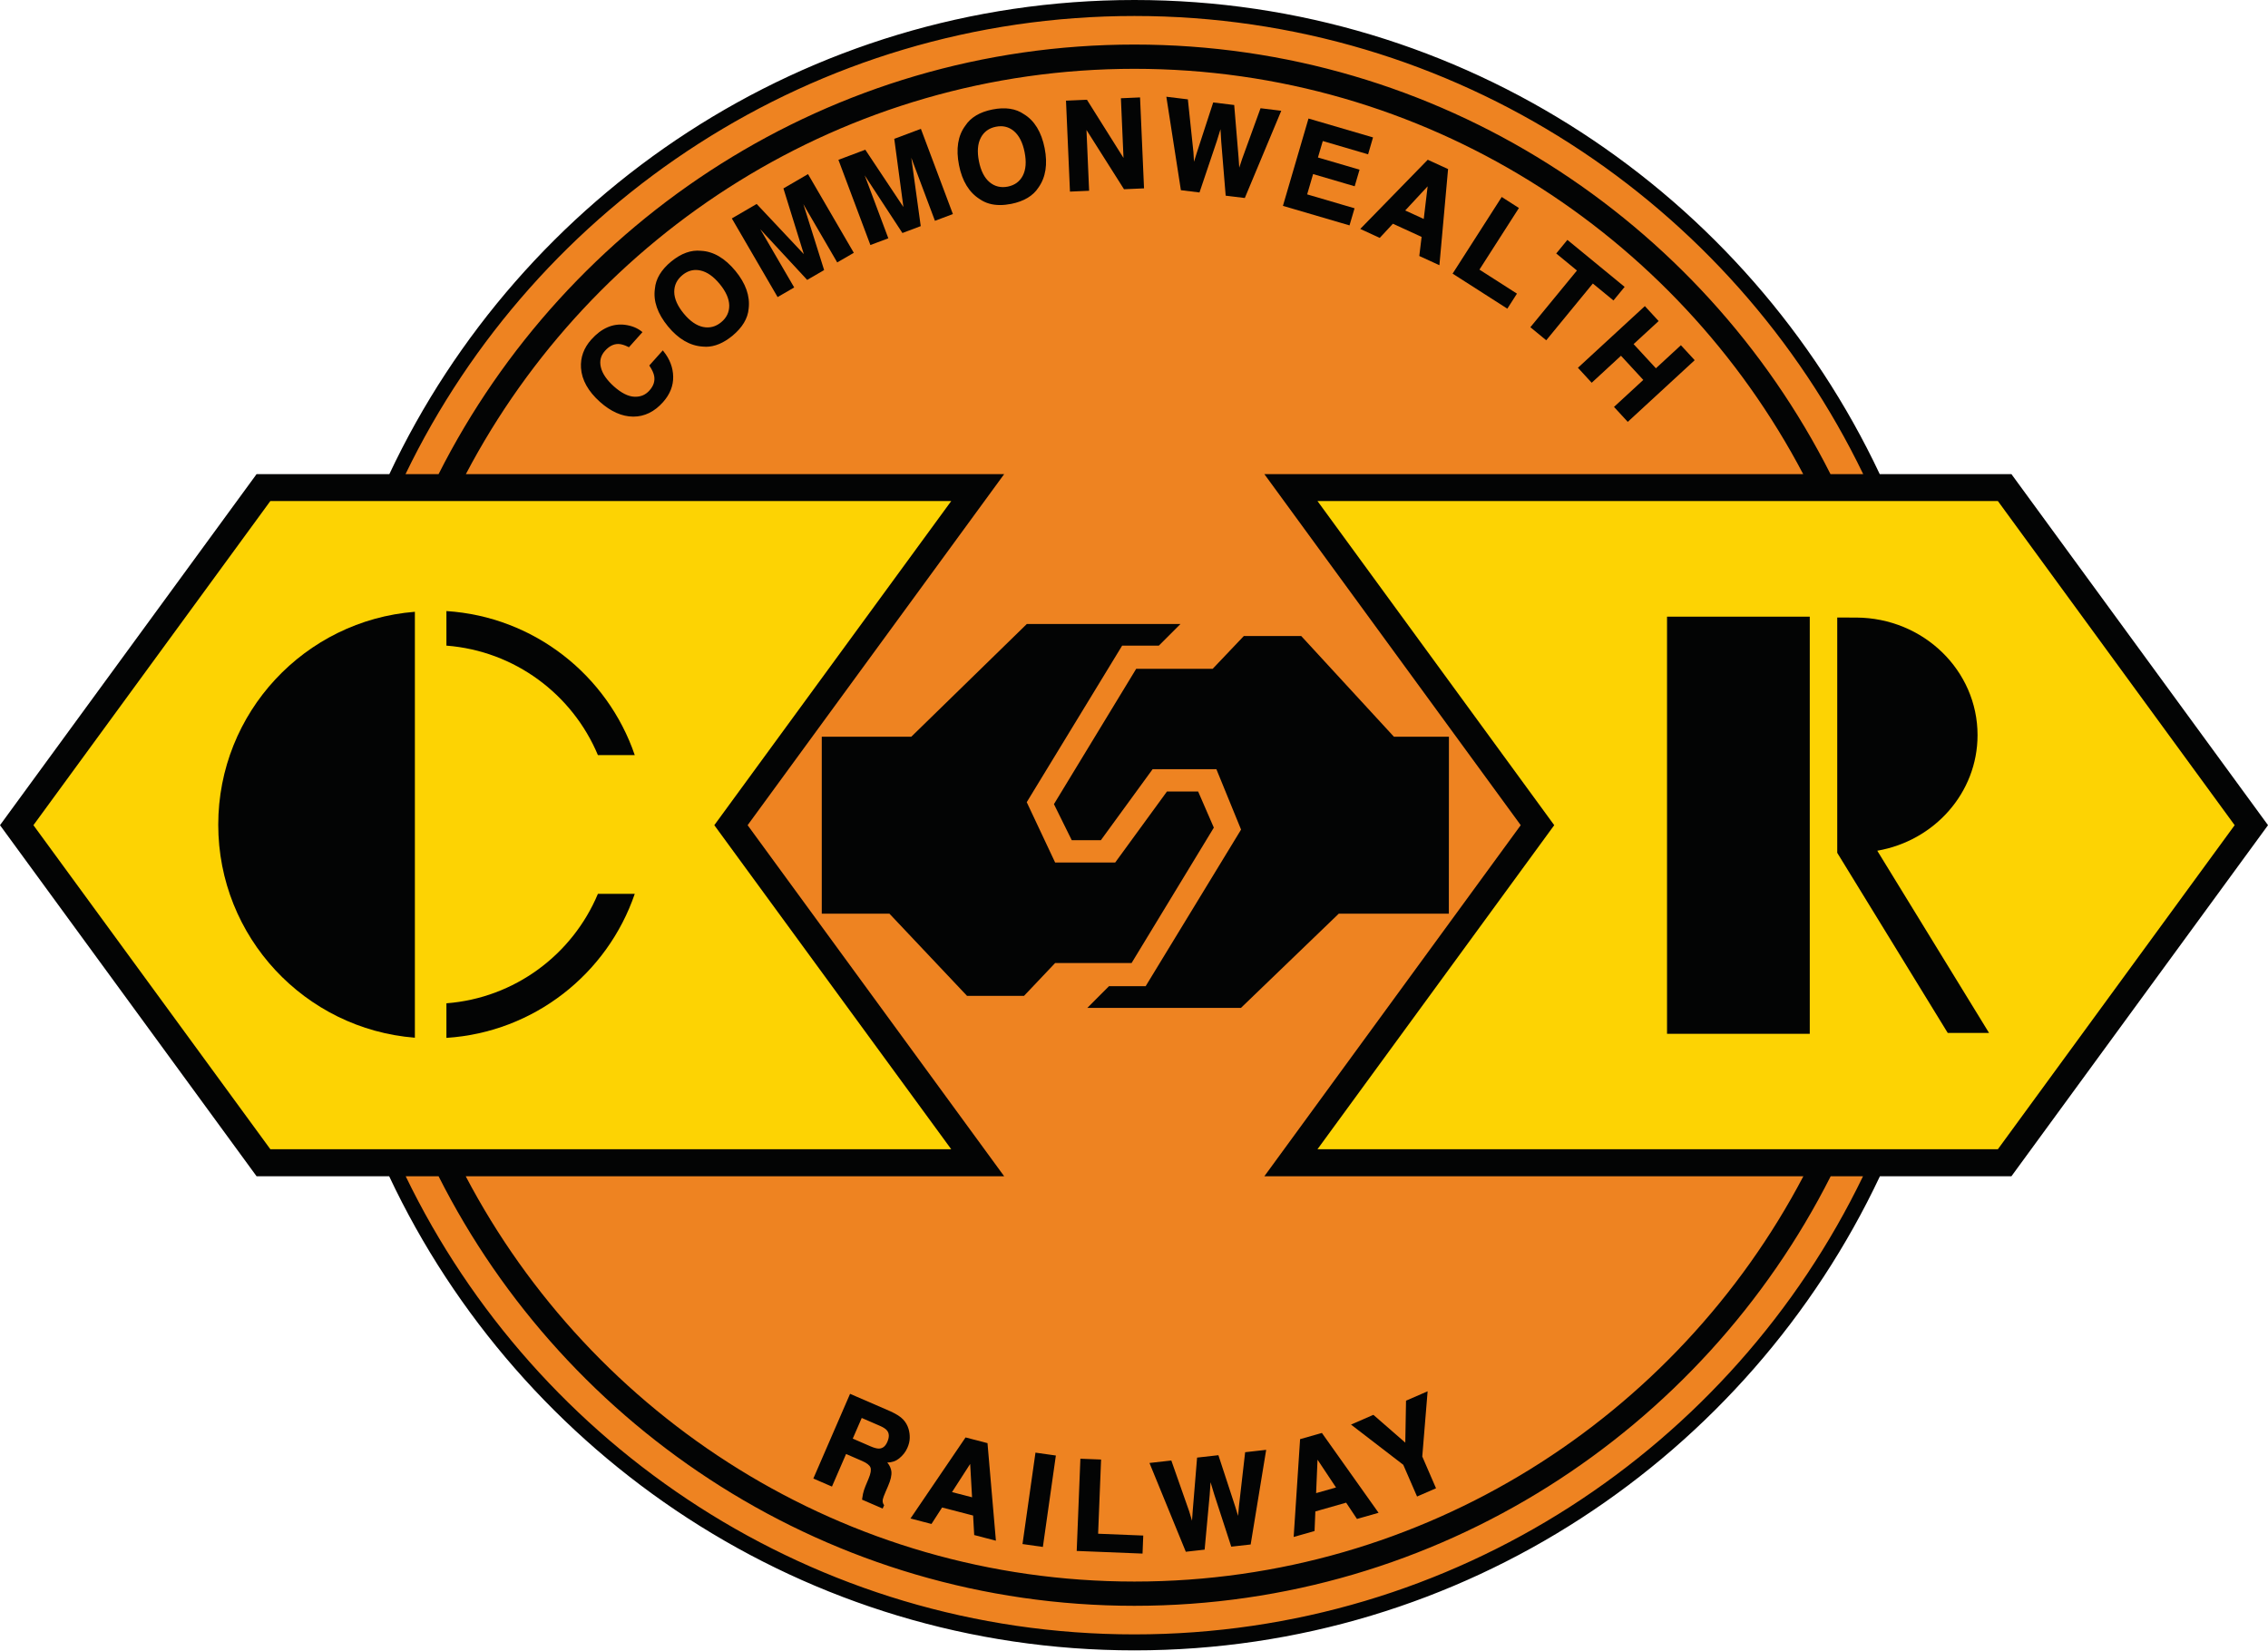 <?xml version="1.0" encoding="UTF-8" standalone="no"?>
<!DOCTYPE svg PUBLIC "-//W3C//DTD SVG 1.1//EN" "http://www.w3.org/Graphics/SVG/1.1/DTD/svg11.dtd">
<svg width="100%" height="100%" viewBox="0 0 526 383" version="1.1" xmlns="http://www.w3.org/2000/svg" xmlns:xlink="http://www.w3.org/1999/xlink" xml:space="preserve" xmlns:serif="http://www.serif.com/" style="fill-rule:evenodd;clip-rule:evenodd;stroke-linejoin:round;stroke-miterlimit:2;">
    <g transform="matrix(1,0,0,1,-1.725,-2.371)">
        <g transform="matrix(4.167,0,0,4.167,0,0)">
            <path d="M109.329,46.486C109.329,71.796 88.834,92.289 63.552,92.289C38.271,92.289 17.776,71.796 17.776,46.486C17.776,21.204 38.271,0.71 63.552,0.71C88.834,0.71 109.329,21.204 109.329,46.486Z" style="fill:rgb(238,131,33);fill-rule:nonzero;"/>
        </g>
        <g transform="matrix(4.167,0,0,4.167,0,0)">
            <path d="M42.024,46.499L56.303,26.959L26.343,26.959C33.383,13.559 47.423,4.399 63.553,4.399C79.694,4.399 93.734,13.559 100.774,26.959L70.784,26.959L85.053,46.499L70.784,66.04L100.784,66.04C93.744,79.439 79.704,88.599 63.553,88.599C47.414,88.599 33.374,79.439 26.334,66.04L56.303,66.04L42.024,46.499ZM63.553,91.54C45.723,91.54 30.284,81.12 22.994,66.04L24.824,66.04C31.973,80.21 46.654,89.949 63.553,89.949C80.463,89.949 95.144,80.21 102.304,66.04L104.104,66.04C96.824,81.12 81.383,91.54 63.553,91.54ZM63.553,1.459C81.394,1.459 96.834,11.889 104.114,26.959L102.294,26.959C95.133,12.789 80.463,3.049 63.553,3.049C46.654,3.049 31.984,12.789 24.824,26.959L22.984,26.959C30.263,11.889 45.713,1.459 63.553,1.459ZM112.364,26.959L105.034,26.959C97.694,11.38 81.864,0.569 63.553,0.569C45.244,0.569 29.414,11.38 22.084,26.959L14.694,26.959L0.414,46.499L14.694,66.04L22.074,66.04C29.404,81.62 45.244,92.429 63.553,92.429C81.864,92.429 97.704,81.62 105.044,66.04L112.364,66.04L126.645,46.499L112.364,26.959Z" style="fill:rgb(3,4,4);fill-rule:nonzero;"/>
        </g>
        <g transform="matrix(4.167,0,0,4.167,0,0)">
            <path d="M15.461,64.535L53.356,64.535L40.17,46.499L53.358,28.456L15.461,28.456L2.274,46.499L15.461,64.535Z" style="fill:rgb(253,211,3);fill-rule:nonzero;"/>
        </g>
        <g transform="matrix(4.167,0,0,4.167,0,0)">
            <path d="M124.788,46.499L111.609,28.456L73.74,28.456L86.918,46.499L73.741,64.535L111.61,64.535L124.788,46.499Z" style="fill:rgb(253,211,3);fill-rule:nonzero;"/>
        </g>
        <g transform="matrix(4.167,0,0,4.167,0,0)">
            <path d="M48.348,79.427L47.81,80.67L48.849,81.12C49.055,81.209 49.221,81.252 49.346,81.247C49.567,81.238 49.734,81.103 49.846,80.844C49.967,80.564 49.96,80.338 49.826,80.166C49.75,80.067 49.614,79.976 49.415,79.889L48.348,79.427ZM50.641,79.609C50.78,79.756 50.877,79.926 50.934,80.12C50.98,80.28 51.002,80.443 50.998,80.61C50.993,80.777 50.952,80.952 50.873,81.132C50.778,81.352 50.628,81.544 50.425,81.708C50.222,81.872 49.974,81.943 49.681,81.921C49.858,82.098 49.956,82.286 49.976,82.482C49.997,82.678 49.937,82.938 49.795,83.263L49.662,83.573C49.57,83.785 49.516,83.93 49.501,84.013C49.475,84.144 49.496,84.257 49.565,84.355L49.514,84.47L48.448,84.008C48.463,83.893 48.478,83.801 48.493,83.733C48.524,83.592 48.568,83.454 48.625,83.317L48.805,82.884C48.928,82.588 48.962,82.37 48.908,82.229C48.853,82.088 48.69,81.96 48.421,81.843L47.478,81.433L46.692,83.247L45.748,82.838L47.752,78.215L49.963,79.173C50.277,79.318 50.502,79.463 50.641,79.609Z" style="fill:rgb(3,4,4);fill-rule:nonzero;"/>
        </g>
        <g transform="matrix(4.167,0,0,4.167,0,0)">
            <path d="M47.876,80.643L48.869,81.074C49.058,81.156 49.212,81.197 49.327,81.197L49.344,81.197C49.545,81.189 49.695,81.067 49.8,80.825C49.915,80.56 49.91,80.354 49.787,80.197C49.715,80.104 49.587,80.019 49.395,79.935L48.375,79.493L47.876,80.643ZM49.327,81.297C49.197,81.297 49.035,81.255 48.83,81.166L47.745,80.696L47.764,80.65L48.322,79.362L48.368,79.381L49.434,79.843C49.643,79.934 49.784,80.03 49.866,80.135C50.011,80.322 50.021,80.567 49.892,80.864C49.772,81.141 49.588,81.287 49.348,81.297L49.327,81.297ZM48.502,83.977L49.489,84.405L49.508,84.36C49.445,84.257 49.425,84.138 49.452,84.004C49.467,83.918 49.52,83.774 49.616,83.553L49.75,83.244C49.886,82.929 49.946,82.674 49.926,82.487C49.907,82.302 49.813,82.124 49.646,81.956L49.551,81.86L49.685,81.871C49.719,81.874 49.752,81.875 49.785,81.875C50.02,81.875 50.225,81.805 50.394,81.669C50.59,81.51 50.736,81.323 50.827,81.113C50.902,80.94 50.943,80.77 50.948,80.609C50.953,80.452 50.931,80.292 50.886,80.133C50.833,79.95 50.738,79.785 50.605,79.643C50.472,79.504 50.25,79.36 49.943,79.218L47.779,78.281L45.813,82.811L46.666,83.181L47.452,81.368L47.498,81.387L48.441,81.797C48.726,81.921 48.894,82.056 48.955,82.211C49.014,82.366 48.981,82.592 48.851,82.904L48.67,83.337C48.616,83.469 48.572,83.607 48.542,83.744C48.53,83.8 48.516,83.878 48.502,83.977ZM49.54,84.536L48.393,84.04L48.398,84.002C48.415,83.879 48.429,83.79 48.444,83.722C48.476,83.58 48.521,83.436 48.579,83.297L48.759,82.865C48.877,82.583 48.911,82.375 48.861,82.248C48.812,82.121 48.657,82 48.402,81.889L47.504,81.499L46.718,83.312L46.672,83.293L45.682,82.864L45.702,82.818L47.726,78.15L47.772,78.17L49.983,79.128C50.307,79.277 50.534,79.422 50.677,79.575C50.821,79.727 50.923,79.906 50.982,80.106C51.031,80.274 51.052,80.445 51.047,80.611C51.043,80.787 50.999,80.968 50.918,81.153C50.822,81.378 50.666,81.578 50.457,81.747C50.273,81.895 50.051,81.972 49.798,81.974C49.931,82.133 50.007,82.302 50.026,82.477C50.047,82.684 49.987,82.948 49.841,83.283L49.708,83.592C49.616,83.804 49.564,83.945 49.549,84.022C49.527,84.141 49.545,84.241 49.606,84.326L49.623,84.349L49.54,84.536Z" style="fill:rgb(3,4,4);fill-rule:nonzero;"/>
        </g>
        <g transform="matrix(4.167,0,0,4.167,0,0)">
            <path d="M53.321,83.651L54.57,83.974L54.452,81.896L53.321,83.651ZM54.175,80.634L55.329,80.934L55.788,86.258L54.683,85.971L54.622,84.885L52.826,84.42L52.235,85.336L51.169,85.059L54.175,80.634Z" style="fill:rgb(3,4,4);fill-rule:nonzero;"/>
        </g>
        <g transform="matrix(4.167,0,0,4.167,0,0)">
            <path d="M53.4,83.62L54.516,83.909L54.411,82.052L53.4,83.62ZM54.624,84.04L54.557,84.023L53.242,83.682L53.279,83.624L54.493,81.74L54.624,84.04ZM54.731,85.932L55.732,86.192L55.282,80.973L54.197,80.692L51.251,85.029L52.212,85.278L52.803,84.362L52.838,84.371L54.669,84.846L54.731,85.932ZM55.843,86.325L54.635,86.01L54.574,84.924L52.848,84.477L52.257,85.393L52.222,85.384L51.088,85.089L51.128,85.031L54.154,80.577L55.376,80.895L55.378,80.93L55.843,86.325Z" style="fill:rgb(3,4,4);fill-rule:nonzero;"/>
        </g>
        <g transform="matrix(4.167,0,0,4.167,0,0)">
            <path d="M58.415,86.615L57.379,86.468L58.087,81.48L59.124,81.627L58.415,86.615Z" style="fill:rgb(3,4,4);fill-rule:nonzero;"/>
        </g>
        <g transform="matrix(4.167,0,0,4.167,0,0)">
            <path d="M57.436,86.425L58.373,86.558L59.067,81.67L58.129,81.537L57.436,86.425ZM58.457,86.672L57.323,86.511L57.33,86.462L58.045,81.423L59.18,81.584L59.173,81.633L58.457,86.672Z" style="fill:rgb(3,4,4);fill-rule:nonzero;"/>
        </g>
        <g transform="matrix(4.167,0,0,4.167,0,0)">
            <path d="M60.593,81.814L61.645,81.855L61.48,85.985L63.993,86.086L63.957,86.99L60.392,86.847L60.593,81.814Z" style="fill:rgb(3,4,4);fill-rule:nonzero;"/>
        </g>
        <g transform="matrix(4.167,0,0,4.167,0,0)">
            <path d="M60.444,86.799L63.909,86.938L63.941,86.133L61.428,86.033L61.593,81.903L60.641,81.866L60.444,86.799ZM64.004,87.042L60.34,86.895L60.545,81.762L61.697,81.807L61.532,85.937L64.044,86.038L64.004,87.042Z" style="fill:rgb(3,4,4);fill-rule:nonzero;"/>
        </g>
        <g transform="matrix(4.167,0,0,4.167,0,0)">
            <path d="M65.572,81.915L66.554,84.709L66.789,85.49L66.845,84.692L67.086,81.745L68.191,81.621L69.108,84.421L69.349,85.202L69.418,84.417L69.76,81.445L70.825,81.325L69.979,86.49L68.977,86.602L68.044,83.742L67.758,82.795L67.69,83.783L67.415,86.777L66.444,86.886L64.461,82.041L65.572,81.915Z" style="fill:rgb(3,4,4);fill-rule:nonzero;"/>
        </g>
        <g transform="matrix(4.167,0,0,4.167,0,0)">
            <path d="M64.533,82.083L66.476,86.833L67.369,86.732L67.64,83.778L67.727,82.519L68.092,83.727L69.012,86.547L69.936,86.444L70.765,81.381L69.805,81.49L69.468,84.422L69.377,85.46L69.06,84.435L68.156,81.675L67.133,81.79L66.895,84.696L66.819,85.765L66.506,84.723L65.538,81.968L64.533,82.083ZM66.412,86.94L66.398,86.905L64.39,81.999L64.456,81.991L65.606,81.861L65.619,81.898L66.601,84.692L66.758,85.214L66.795,84.688L67.04,81.7L67.081,81.695L68.226,81.566L68.239,81.605L69.156,84.405L69.322,84.944L69.369,84.412L69.715,81.4L69.754,81.395L70.884,81.268L70.875,81.333L70.022,86.536L69.985,86.54L68.942,86.657L67.997,83.757L67.79,83.07L67.74,83.787L67.46,86.822L67.42,86.827L66.412,86.94Z" style="fill:rgb(3,4,4);fill-rule:nonzero;"/>
        </g>
        <g transform="matrix(4.167,0,0,4.167,0,0)">
            <path d="M73.612,83.745L74.852,83.392L73.699,81.66L73.612,83.745ZM72.821,80.712L73.966,80.385L77.059,84.744L75.961,85.056L75.358,84.15L73.574,84.658L73.529,85.748L72.47,86.049L72.821,80.712Z" style="fill:rgb(3,4,4);fill-rule:nonzero;"/>
        </g>
        <g transform="matrix(4.167,0,0,4.167,0,0)">
            <path d="M73.743,81.815L73.665,83.677L74.772,83.363L73.743,81.815ZM73.559,83.812L73.655,81.505L73.741,81.632L74.932,83.422L73.559,83.812ZM72.869,80.75L72.525,85.982L73.48,85.71L73.525,84.62L73.56,84.61L75.379,84.092L75.4,84.123L75.983,84.999L76.977,84.715L73.946,80.443L72.869,80.75ZM72.416,86.117L72.42,86.047L72.773,80.673L73.987,80.328L74.007,80.356L77.141,84.772L75.94,85.114L75.919,85.084L75.336,84.208L73.623,84.696L73.578,85.786L73.543,85.796L72.416,86.117Z" style="fill:rgb(3,4,4);fill-rule:nonzero;"/>
        </g>
        <g transform="matrix(4.167,0,0,4.167,0,0)">
            <path d="M78.719,78.564L79.814,78.088L79.522,81.648L80.274,83.381L79.309,83.8L78.557,82.068L75.705,79.874L76.842,79.379L78.676,80.975L78.719,78.564Z" style="fill:rgb(3,4,4);fill-rule:nonzero;"/>
        </g>
        <g transform="matrix(4.167,0,0,4.167,0,0)">
            <path d="M75.802,79.885L78.598,82.036L78.603,82.048L79.335,83.735L80.209,83.355L79.471,81.657L79.472,81.644L79.757,78.168L78.769,78.597L78.724,81.084L76.834,79.437L75.802,79.885ZM79.283,83.866L79.263,83.82L78.516,82.1L75.607,79.862L76.851,79.32L76.876,79.34L78.628,80.867L78.669,78.531L78.7,78.518L79.871,78.009L79.573,81.639L80.339,83.408L80.293,83.427L79.283,83.866Z" style="fill:rgb(3,4,4);fill-rule:nonzero;"/>
        </g>
        <g transform="matrix(4.167,0,0,4.167,0,0)">
            <path d="M32.801,21.047C32.763,20.477 32.95,19.961 33.361,19.501C33.913,18.885 34.52,18.617 35.182,18.697C35.553,18.745 35.859,18.867 36.1,19.061L35.409,19.835C35.187,19.725 34.997,19.669 34.837,19.665C34.554,19.659 34.291,19.791 34.048,20.063C33.802,20.338 33.721,20.657 33.806,21.019C33.891,21.38 34.14,21.748 34.555,22.119C34.971,22.489 35.356,22.684 35.714,22.701C36.071,22.718 36.365,22.597 36.596,22.338C36.834,22.072 36.925,21.792 36.873,21.493C36.845,21.331 36.76,21.139 36.614,20.918L37.301,20.149C37.646,20.576 37.823,21.039 37.832,21.538C37.841,22.036 37.655,22.498 37.274,22.924C36.803,23.451 36.262,23.713 35.651,23.708C35.039,23.703 34.433,23.433 33.835,22.898C33.19,22.32 32.844,21.703 32.801,21.047Z" style="fill:rgb(3,4,4);fill-rule:nonzero;"/>
        </g>
        <g transform="matrix(4.167,0,0,4.167,0,0)">
            <path d="M34.956,18.733C34.398,18.733 33.875,19.003 33.398,19.534C32.999,19.982 32.814,20.49 32.851,21.044C32.893,21.682 33.236,22.294 33.869,22.861C34.454,23.384 35.053,23.653 35.651,23.658L35.666,23.658C36.253,23.658 36.782,23.4 37.237,22.891C37.608,22.476 37.791,22.021 37.782,21.539C37.773,21.072 37.611,20.63 37.299,20.227L36.676,20.922C36.812,21.133 36.894,21.322 36.921,21.485C36.977,21.797 36.88,22.095 36.633,22.371C36.408,22.624 36.121,22.753 35.78,22.753C35.757,22.753 35.735,22.752 35.712,22.751C35.341,22.734 34.952,22.539 34.522,22.156C34.102,21.781 33.845,21.402 33.757,21.03C33.669,20.653 33.754,20.317 34.011,20.029C34.256,19.755 34.528,19.615 34.82,19.615L34.838,19.615C34.997,19.619 35.184,19.672 35.397,19.773L36.027,19.068C35.799,18.898 35.513,18.79 35.175,18.747C35.102,18.737 35.028,18.733 34.956,18.733ZM35.666,23.758L35.651,23.758C35.028,23.753 34.406,23.476 33.802,22.935C33.149,22.35 32.795,21.716 32.751,21.051C32.712,20.469 32.905,19.936 33.324,19.468C33.884,18.841 34.516,18.566 35.188,18.647C35.566,18.696 35.883,18.822 36.131,19.022L36.172,19.055L35.42,19.896L35.386,19.88C35.173,19.774 34.988,19.719 34.836,19.715L34.82,19.715C34.558,19.715 34.311,19.843 34.085,20.096C33.848,20.361 33.773,20.659 33.855,21.007C33.937,21.359 34.184,21.72 34.588,22.082C34.995,22.443 35.375,22.635 35.716,22.651C35.738,22.652 35.759,22.652 35.78,22.652C36.095,22.652 36.35,22.539 36.559,22.305C36.788,22.049 36.874,21.787 36.824,21.502C36.796,21.344 36.712,21.157 36.572,20.945L36.551,20.913L36.577,20.884L37.303,20.072L37.34,20.118C37.691,20.552 37.873,21.029 37.881,21.537C37.891,22.045 37.7,22.523 37.311,22.957C36.836,23.489 36.283,23.758 35.666,23.758Z" style="fill:rgb(3,4,4);fill-rule:nonzero;"/>
        </g>
        <g transform="matrix(4.167,0,0,4.167,0,0)">
            <path d="M41.05,17.569C41.043,17.182 40.863,16.772 40.507,16.341C40.154,15.912 39.787,15.656 39.406,15.575C39.027,15.494 38.677,15.583 38.361,15.844C38.043,16.106 37.887,16.432 37.89,16.82C37.894,17.21 38.075,17.621 38.43,18.053C38.786,18.484 39.154,18.739 39.536,18.817C39.918,18.896 40.267,18.804 40.585,18.543C40.902,18.282 41.057,17.957 41.05,17.569ZM42.032,17.739C41.988,18.276 41.691,18.77 41.144,19.221C40.595,19.672 40.054,19.869 39.519,19.81C38.83,19.763 38.201,19.396 37.634,18.708C37.055,18.005 36.815,17.318 36.914,16.647C36.958,16.111 37.253,15.617 37.801,15.166C38.349,14.714 38.89,14.519 39.426,14.579C40.102,14.611 40.73,14.98 41.308,15.682C41.876,16.37 42.116,17.055 42.032,17.739Z" style="fill:rgb(3,4,4);fill-rule:nonzero;"/>
        </g>
        <g transform="matrix(4.167,0,0,4.167,0,0)">
            <path d="M39.141,15.596C38.875,15.596 38.624,15.692 38.393,15.883C38.089,16.133 37.937,16.448 37.94,16.82C37.944,17.195 38.122,17.599 38.469,18.021C38.815,18.442 39.177,18.692 39.545,18.768C39.913,18.842 40.249,18.755 40.552,18.505C40.856,18.255 41.006,17.941 41.001,17.57C40.994,17.195 40.815,16.793 40.468,16.373C40.124,15.954 39.762,15.702 39.395,15.624C39.309,15.605 39.223,15.596 39.141,15.596ZM39.795,18.894C39.708,18.894 39.617,18.885 39.526,18.866C39.134,18.786 38.753,18.523 38.391,18.085C38.03,17.645 37.844,17.219 37.84,16.821C37.837,16.417 38.002,16.076 38.329,15.806C38.654,15.538 39.016,15.44 39.417,15.526C39.805,15.609 40.186,15.872 40.546,16.309C40.907,16.747 41.093,17.171 41.1,17.568C41.107,17.971 40.945,18.312 40.617,18.582C40.364,18.789 40.087,18.894 39.795,18.894ZM39.238,14.618C38.778,14.618 38.305,14.816 37.834,15.204C37.298,15.644 37.006,16.131 36.963,16.651C36.867,17.308 37.106,17.988 37.673,18.676C38.227,19.35 38.849,19.714 39.522,19.76C39.585,19.767 39.646,19.77 39.706,19.77C40.165,19.77 40.638,19.572 41.112,19.183C41.647,18.742 41.939,18.255 41.982,17.735C42.064,17.066 41.824,16.387 41.269,15.713C40.703,15.026 40.082,14.66 39.424,14.629C39.36,14.622 39.298,14.618 39.238,14.618ZM39.706,19.87C39.642,19.87 39.578,19.866 39.513,19.859C38.814,19.812 38.168,19.435 37.595,18.74C37.01,18.029 36.764,17.323 36.864,16.64C36.909,16.095 37.213,15.585 37.769,15.127C38.326,14.67 38.884,14.47 39.432,14.529C40.116,14.562 40.761,14.939 41.347,15.65C41.919,16.345 42.167,17.05 42.082,17.745C42.037,18.291 41.732,18.801 41.176,19.26C40.683,19.665 40.189,19.87 39.706,19.87Z" style="fill:rgb(3,4,4);fill-rule:nonzero;"/>
        </g>
        <g transform="matrix(4.167,0,0,4.167,0,0)">
            <path d="M44.077,11.08L45.368,10.329L47.866,14.622L47.029,15.108L45.339,12.204C45.292,12.121 45.224,12.004 45.139,11.852C45.052,11.7 44.987,11.584 44.939,11.502L46.222,15.577L45.349,16.085L42.447,12.953C42.494,13.034 42.562,13.149 42.651,13.299C42.741,13.448 42.81,13.565 42.859,13.648L44.548,16.551L43.711,17.036L41.214,12.745L42.519,11.985L45.265,14.907L44.077,11.08Z" style="fill:rgb(3,4,4);fill-rule:nonzero;"/>
        </g>
        <g transform="matrix(4.167,0,0,4.167,0,0)">
            <path d="M41.283,12.763L43.73,16.968L44.48,16.533L42.816,13.673C42.767,13.59 42.698,13.473 42.608,13.325L42.567,13.255C42.498,13.138 42.443,13.047 42.404,12.978L42.183,12.595L45.359,16.022L46.163,15.554L44.757,11.091L44.982,11.476C45.008,11.522 45.041,11.578 45.078,11.644L45.182,11.827C45.268,11.979 45.335,12.096 45.382,12.179L47.047,15.039L47.797,14.604L45.35,10.397L44.136,11.103L45.377,15.099L42.51,12.048L41.283,12.763ZM43.693,17.105L43.668,17.061L41.146,12.727L42.528,11.922L42.555,11.951L45.153,14.714L44.017,11.057L45.386,10.26L45.411,10.304L47.934,14.64L47.891,14.666L47.01,15.176L46.986,15.132L45.296,12.229C45.254,12.156 45.198,12.057 45.127,11.932L46.282,15.6L46.248,15.621L45.339,16.149L45.312,16.119L42.728,13.329C42.801,13.452 42.86,13.55 42.902,13.623L44.617,16.569L44.574,16.594L43.693,17.105Z" style="fill:rgb(3,4,4);fill-rule:nonzero;"/>
        </g>
        <g transform="matrix(4.167,0,0,4.167,0,0)">
            <path d="M50.241,8.33L51.638,7.805L53.384,12.454L52.479,12.794L51.298,9.649C51.265,9.56 51.218,9.432 51.159,9.269C51.099,9.105 51.053,8.978 51.021,8.891L51.604,13.123L50.66,13.478L48.32,9.903C48.354,9.992 48.402,10.118 48.465,10.279C48.528,10.442 48.577,10.568 48.611,10.658L49.792,13.803L48.886,14.143L47.142,9.494L48.554,8.964L50.773,12.301L50.241,8.33Z" style="fill:rgb(3,4,4);fill-rule:nonzero;"/>
        </g>
        <g transform="matrix(4.167,0,0,4.167,0,0)">
            <path d="M47.207,9.524L48.916,14.078L49.727,13.774L48.564,10.676C48.541,10.615 48.511,10.538 48.475,10.444L48.418,10.298C48.367,10.165 48.326,10.057 48.293,9.973L48.105,9.484L50.679,13.417L51.549,13.09L50.909,8.442L51.068,8.874C51.099,8.958 51.142,9.077 51.199,9.232L51.206,9.252C51.265,9.415 51.312,9.542 51.345,9.632L52.508,12.73L53.32,12.425L51.609,7.869L50.295,8.362L50.851,12.509L48.535,9.025L47.207,9.524ZM48.857,14.207L47.078,9.465L48.574,8.903L48.596,8.936L50.695,12.093L50.186,8.297L50.223,8.283L51.668,7.74L53.449,12.484L52.45,12.859L51.252,9.667C51.222,9.589 51.183,9.482 51.134,9.348L51.659,13.155L50.64,13.539L50.618,13.505L48.537,10.327L48.568,10.408C48.605,10.502 48.634,10.579 48.658,10.641L49.856,13.833L48.857,14.207Z" style="fill:rgb(3,4,4);fill-rule:nonzero;"/>
        </g>
        <g transform="matrix(4.167,0,0,4.167,0,0)">
            <path d="M57.385,10.368C57.563,10.023 57.598,9.577 57.489,9.028C57.38,8.483 57.178,8.084 56.882,7.832C56.586,7.58 56.236,7.495 55.834,7.574C55.43,7.654 55.138,7.867 54.958,8.212C54.776,8.557 54.74,9.004 54.849,9.552C54.958,10.101 55.162,10.5 55.46,10.75C55.76,11 56.111,11.085 56.514,11.005C56.917,10.924 57.208,10.713 57.385,10.368ZM58.168,10.982C57.876,11.434 57.381,11.729 56.685,11.868C55.989,12.005 55.419,11.922 54.976,11.615C54.391,11.249 54.011,10.628 53.837,9.753C53.661,8.861 53.774,8.142 54.179,7.597C54.472,7.146 54.965,6.85 55.662,6.712C56.358,6.574 56.928,6.658 57.371,6.964C57.951,7.313 58.33,7.935 58.507,8.827C58.68,9.702 58.568,10.42 58.168,10.982Z" style="fill:rgb(3,4,4);fill-rule:nonzero;"/>
        </g>
        <g transform="matrix(4.167,0,0,4.167,0,0)">
            <path d="M56.115,7.595C56.028,7.595 55.936,7.605 55.843,7.623C55.458,7.699 55.174,7.905 55.002,8.236C54.827,8.569 54.792,9.008 54.898,9.542C55.003,10.077 55.204,10.47 55.493,10.711C55.78,10.951 56.121,11.031 56.504,10.956C56.89,10.879 57.171,10.673 57.34,10.345C57.513,10.011 57.546,9.571 57.44,9.038C57.335,8.506 57.135,8.113 56.85,7.87C56.635,7.688 56.388,7.595 56.115,7.595ZM56.23,11.084C55.933,11.084 55.664,10.984 55.428,10.788C55.122,10.532 54.91,10.119 54.8,9.562C54.689,9.005 54.727,8.543 54.914,8.189C55.101,7.831 55.407,7.608 55.824,7.525C56.241,7.444 56.609,7.533 56.915,7.794C57.218,8.052 57.427,8.464 57.538,9.019C57.649,9.575 57.613,10.036 57.43,10.391C57.246,10.748 56.941,10.97 56.524,11.053C56.423,11.073 56.325,11.084 56.23,11.084ZM56.275,6.697C56.086,6.697 55.883,6.719 55.671,6.761C54.994,6.895 54.506,7.185 54.221,7.624C53.826,8.156 53.713,8.869 53.886,9.743C54.057,10.6 54.432,11.215 55.002,11.573C55.435,11.872 55.995,11.953 56.675,11.819C57.355,11.683 57.843,11.392 58.127,10.954C58.516,10.406 58.627,9.694 58.459,8.837C58.284,7.963 57.91,7.347 57.345,7.007C57.047,6.801 56.688,6.697 56.275,6.697ZM56.073,11.982C55.638,11.982 55.26,11.873 54.948,11.656C54.355,11.285 53.964,10.647 53.789,9.762C53.61,8.859 53.727,8.121 54.139,7.567C54.437,7.108 54.947,6.802 55.652,6.663C56.359,6.521 56.948,6.61 57.399,6.923C57.986,7.276 58.377,7.914 58.556,8.817C58.731,9.703 58.615,10.441 58.21,11.01C57.912,11.47 57.402,11.776 56.695,11.917C56.476,11.96 56.267,11.982 56.073,11.982Z" style="fill:rgb(3,4,4);fill-rule:nonzero;"/>
        </g>
        <g transform="matrix(4.167,0,0,4.167,0,0)">
            <path d="M59.795,6.219L60.883,6.173L63.003,9.546L62.852,6.086L63.818,6.044L64.036,11.005L63,11.051L60.826,7.618L60.979,11.139L60.013,11.181L59.795,6.219Z" style="fill:rgb(3,4,4);fill-rule:nonzero;"/>
        </g>
        <g transform="matrix(4.167,0,0,4.167,0,0)">
            <path d="M59.847,6.267L60.061,11.129L60.927,11.091L60.767,7.433L60.868,7.591L63.026,11L63.984,10.957L63.77,6.096L62.904,6.133L63.062,9.733L60.856,6.224L59.847,6.267ZM59.965,11.234L59.963,11.183L59.744,6.172L60.911,6.121L60.925,6.146L62.945,9.36L62.8,6.038L63.866,5.991L63.868,6.042L64.087,11.053L62.973,11.102L62.958,11.078L60.884,7.803L61.031,11.187L59.965,11.234Z" style="fill:rgb(3,4,4);fill-rule:nonzero;"/>
        </g>
        <g transform="matrix(4.167,0,0,4.167,0,0)">
            <path d="M66.481,6.144L66.788,9.047L66.834,9.85L67.069,9.097L67.972,6.326L69.059,6.459L69.3,9.353L69.354,10.157L69.599,9.42L70.605,6.648L71.654,6.776L69.665,11.536L68.678,11.415L68.435,8.46L68.377,7.486L68.087,8.418L67.14,11.228L66.183,11.11L65.388,6.01L66.481,6.144Z" style="fill:rgb(3,4,4);fill-rule:nonzero;"/>
        </g>
        <g transform="matrix(4.167,0,0,4.167,0,0)">
            <path d="M68.725,11.371L69.633,11.482L71.583,6.818L70.638,6.703L69.646,9.437L69.321,10.415L69.251,9.357L69.012,6.504L68.007,6.381L67.117,9.112L66.799,10.127L66.738,9.049L66.435,6.189L65.448,6.068L66.227,11.066L67.106,11.173L68.04,8.402L68.412,7.21L68.485,8.457L68.725,11.371ZM69.696,11.59L68.631,11.46L68.628,11.419L68.385,8.464L68.343,7.762L68.135,8.432L67.174,11.282L66.139,11.155L66.133,11.118L65.329,5.953L66.527,6.099L66.531,6.139L66.837,9.041L66.868,9.573L67.021,9.082L67.937,6.272L69.106,6.414L69.109,6.455L69.35,9.349L69.387,9.9L69.551,9.404L70.572,6.593L71.725,6.735L71.7,6.795L69.696,11.59Z" style="fill:rgb(3,4,4);fill-rule:nonzero;"/>
        </g>
        <g transform="matrix(4.167,0,0,4.167,0,0)">
            <path d="M76.524,9.096L74.002,8.357L73.705,9.369L76.02,10.048L75.777,10.875L73.462,10.196L73.103,11.422L75.742,12.195L75.49,13.052L71.879,11.993L73.275,7.228L76.77,8.252L76.524,9.096Z" style="fill:rgb(3,4,4);fill-rule:nonzero;"/>
        </g>
        <g transform="matrix(4.167,0,0,4.167,0,0)">
            <path d="M71.942,11.96L75.456,12.99L75.679,12.229L73.041,11.456L73.055,11.408L73.428,10.134L75.743,10.813L75.958,10.082L73.642,9.403L73.657,9.355L73.967,8.295L74.015,8.309L76.49,9.034L76.709,8.286L73.309,7.29L71.942,11.96ZM75.524,13.114L75.476,13.1L71.817,12.027L71.832,11.979L73.241,7.166L73.289,7.18L76.832,8.218L76.818,8.266L76.558,9.158L76.51,9.144L74.036,8.419L73.767,9.335L76.083,10.014L76.068,10.062L75.811,10.937L73.497,10.258L73.166,11.388L75.804,12.162L75.79,12.21L75.524,13.114Z" style="fill:rgb(3,4,4);fill-rule:nonzero;"/>
        </g>
        <g transform="matrix(4.167,0,0,4.167,0,0)">
            <path d="M78.54,12.301L79.696,12.831L79.94,10.794L78.54,12.301ZM79.889,9.521L80.957,10.011L80.484,15.256L79.461,14.788L79.589,13.723L77.926,12.961L77.195,13.75L76.208,13.297L79.889,9.521Z" style="fill:rgb(3,4,4);fill-rule:nonzero;"/>
        </g>
        <g transform="matrix(4.167,0,0,4.167,0,0)">
            <path d="M78.624,12.284L79.655,12.756L79.872,10.94L78.624,12.284ZM79.737,12.905L79.675,12.876L78.456,12.317L78.502,12.267L80.008,10.647L79.737,12.905ZM79.515,14.757L80.441,15.182L80.904,10.042L79.9,9.581L76.293,13.281L77.183,13.689L77.915,12.901L77.947,12.916L79.643,13.693L79.639,13.729L79.515,14.757ZM80.527,15.331L79.408,14.818L79.412,14.782L79.536,13.754L77.938,13.022L77.207,13.81L77.174,13.795L76.123,13.312L76.171,13.261L79.878,9.461L79.91,9.475L81.009,9.98L81.006,10.015L80.527,15.331Z" style="fill:rgb(3,4,4);fill-rule:nonzero;"/>
        </g>
        <g transform="matrix(4.167,0,0,4.167,0,0)">
            <path d="M84.01,11.602L84.883,12.162L82.686,15.591L84.774,16.928L84.293,17.68L81.331,15.784L84.01,11.602Z" style="fill:rgb(3,4,4);fill-rule:nonzero;"/>
        </g>
        <g transform="matrix(4.167,0,0,4.167,0,0)">
            <path d="M81.4,15.769L84.278,17.611L84.705,16.943L82.617,15.606L82.644,15.564L84.814,12.177L84.025,11.671L81.4,15.769ZM84.308,17.749L84.265,17.722L81.261,15.799L81.289,15.757L83.996,11.532L84.038,11.56L84.953,12.147L84.925,12.189L82.755,15.576L84.843,16.913L84.816,16.955L84.308,17.749Z" style="fill:rgb(3,4,4);fill-rule:nonzero;"/>
        </g>
        <g transform="matrix(4.167,0,0,4.167,0,0)">
            <path d="M90.766,16.544L90.208,17.222L89.059,16.28L86.466,19.439L85.66,18.776L88.252,15.619L87.099,14.671L87.657,13.991L90.766,16.544Z" style="fill:rgb(3,4,4);fill-rule:nonzero;"/>
        </g>
        <g transform="matrix(4.167,0,0,4.167,0,0)">
            <path d="M85.73,18.769L86.46,19.368L89.052,16.21L89.09,16.241L90.201,17.152L90.696,16.55L87.664,14.061L87.169,14.664L88.323,15.612L88.292,15.651L85.73,18.769ZM86.473,19.509L85.589,18.782L85.621,18.744L88.182,15.626L87.029,14.678L87.65,13.921L87.688,13.952L90.836,16.537L90.805,16.575L90.214,17.293L90.176,17.261L89.066,16.35L86.473,19.509Z" style="fill:rgb(3,4,4);fill-rule:nonzero;"/>
        </g>
        <g transform="matrix(4.167,0,0,4.167,0,0)">
            <path d="M88.307,21.043L91.96,17.677L92.658,18.436L91.265,19.719L92.574,21.139L93.965,19.855L94.665,20.614L91.013,23.98L90.314,23.221L91.945,21.719L90.636,20.299L89.006,21.802L88.307,21.043Z" style="fill:rgb(3,4,4);fill-rule:nonzero;"/>
        </g>
        <g transform="matrix(4.167,0,0,4.167,0,0)">
            <path d="M90.384,23.224L91.016,23.909L94.594,20.611L93.962,19.926L92.571,21.21L91.195,19.716L91.231,19.682L92.587,18.433L91.957,17.748L88.377,21.046L89.009,21.731L90.639,20.229L92.015,21.722L91.979,21.755L90.384,23.224ZM91.01,24.05L90.244,23.218L90.28,23.185L91.875,21.716L90.633,20.37L89.003,21.873L88.237,21.04L88.273,21.006L91.962,17.607L92.728,18.439L92.692,18.473L91.335,19.722L92.577,21.068L93.968,19.784L94.735,20.617L94.699,20.651L91.01,24.05Z" style="fill:rgb(3,4,4);fill-rule:nonzero;"/>
        </g>
        <g transform="matrix(4.167,0,0,4.167,0,0)">
            <rect x="93.196" y="34.893" width="7.944" height="23.218" style="fill:rgb(3,4,4);fill-rule:nonzero;"/>
        </g>
        <g transform="matrix(4.167,0,0,4.167,0,0)">
            <path d="M104.897,47.92C108.069,47.374 110.478,44.702 110.478,41.484C110.478,37.885 107.466,34.965 103.739,34.943L102.669,34.941L102.669,48.037L108.819,58.062L111.118,58.062L104.897,47.92Z" style="fill:rgb(3,4,4);fill-rule:nonzero;"/>
        </g>
        <g transform="matrix(4.167,0,0,4.167,0,0)">
            <path d="M12.561,46.475C12.561,52.723 17.38,57.844 23.505,58.329L23.505,34.621C17.38,35.106 12.561,40.226 12.561,46.475Z" style="fill:rgb(3,4,4);fill-rule:nonzero;"/>
        </g>
        <g transform="matrix(4.167,0,0,4.167,0,0)">
            <path d="M33.692,42.599L35.743,42.599C34.223,38.152 30.143,34.894 25.26,34.581L25.26,36.505C29.07,36.798 32.28,39.227 33.692,42.599Z" style="fill:rgb(3,4,4);fill-rule:nonzero;"/>
        </g>
        <g transform="matrix(4.167,0,0,4.167,0,0)">
            <path d="M33.692,50.32L35.743,50.32C34.223,54.766 30.143,58.024 25.26,58.338L25.26,56.413C29.07,56.12 32.28,53.692 33.692,50.32Z" style="fill:rgb(3,4,4);fill-rule:nonzero;"/>
        </g>
        <g transform="matrix(4.167,0,0,4.167,0,0)">
            <path d="M81.052,51.426L74.924,51.426L69.482,56.668L60.932,56.668L62.137,55.461L64.177,55.461L69.488,46.744L68.115,43.384L64.564,43.384L61.684,47.336L60.065,47.336L59.073,45.328L63.651,37.795L67.908,37.795L69.642,35.97L72.836,35.97L77.994,41.574L81.057,41.574L81.052,51.426Z" style="fill:rgb(3,4,4);fill-rule:nonzero;"/>
        </g>
        <g transform="matrix(4.167,0,0,4.167,0,0)">
            <path d="M46.151,41.574L51.135,41.574L57.565,35.3L66.116,35.3L64.91,36.507L62.868,36.507L57.559,45.219L59.139,48.576L62.483,48.576L65.363,44.625L67.099,44.625L67.972,46.635L63.394,54.172L59.139,54.172L57.407,56L54.237,56L49.919,51.426L46.151,51.426L46.151,41.574Z" style="fill:rgb(3,4,4);fill-rule:nonzero;"/>
        </g>
    </g>
</svg>
